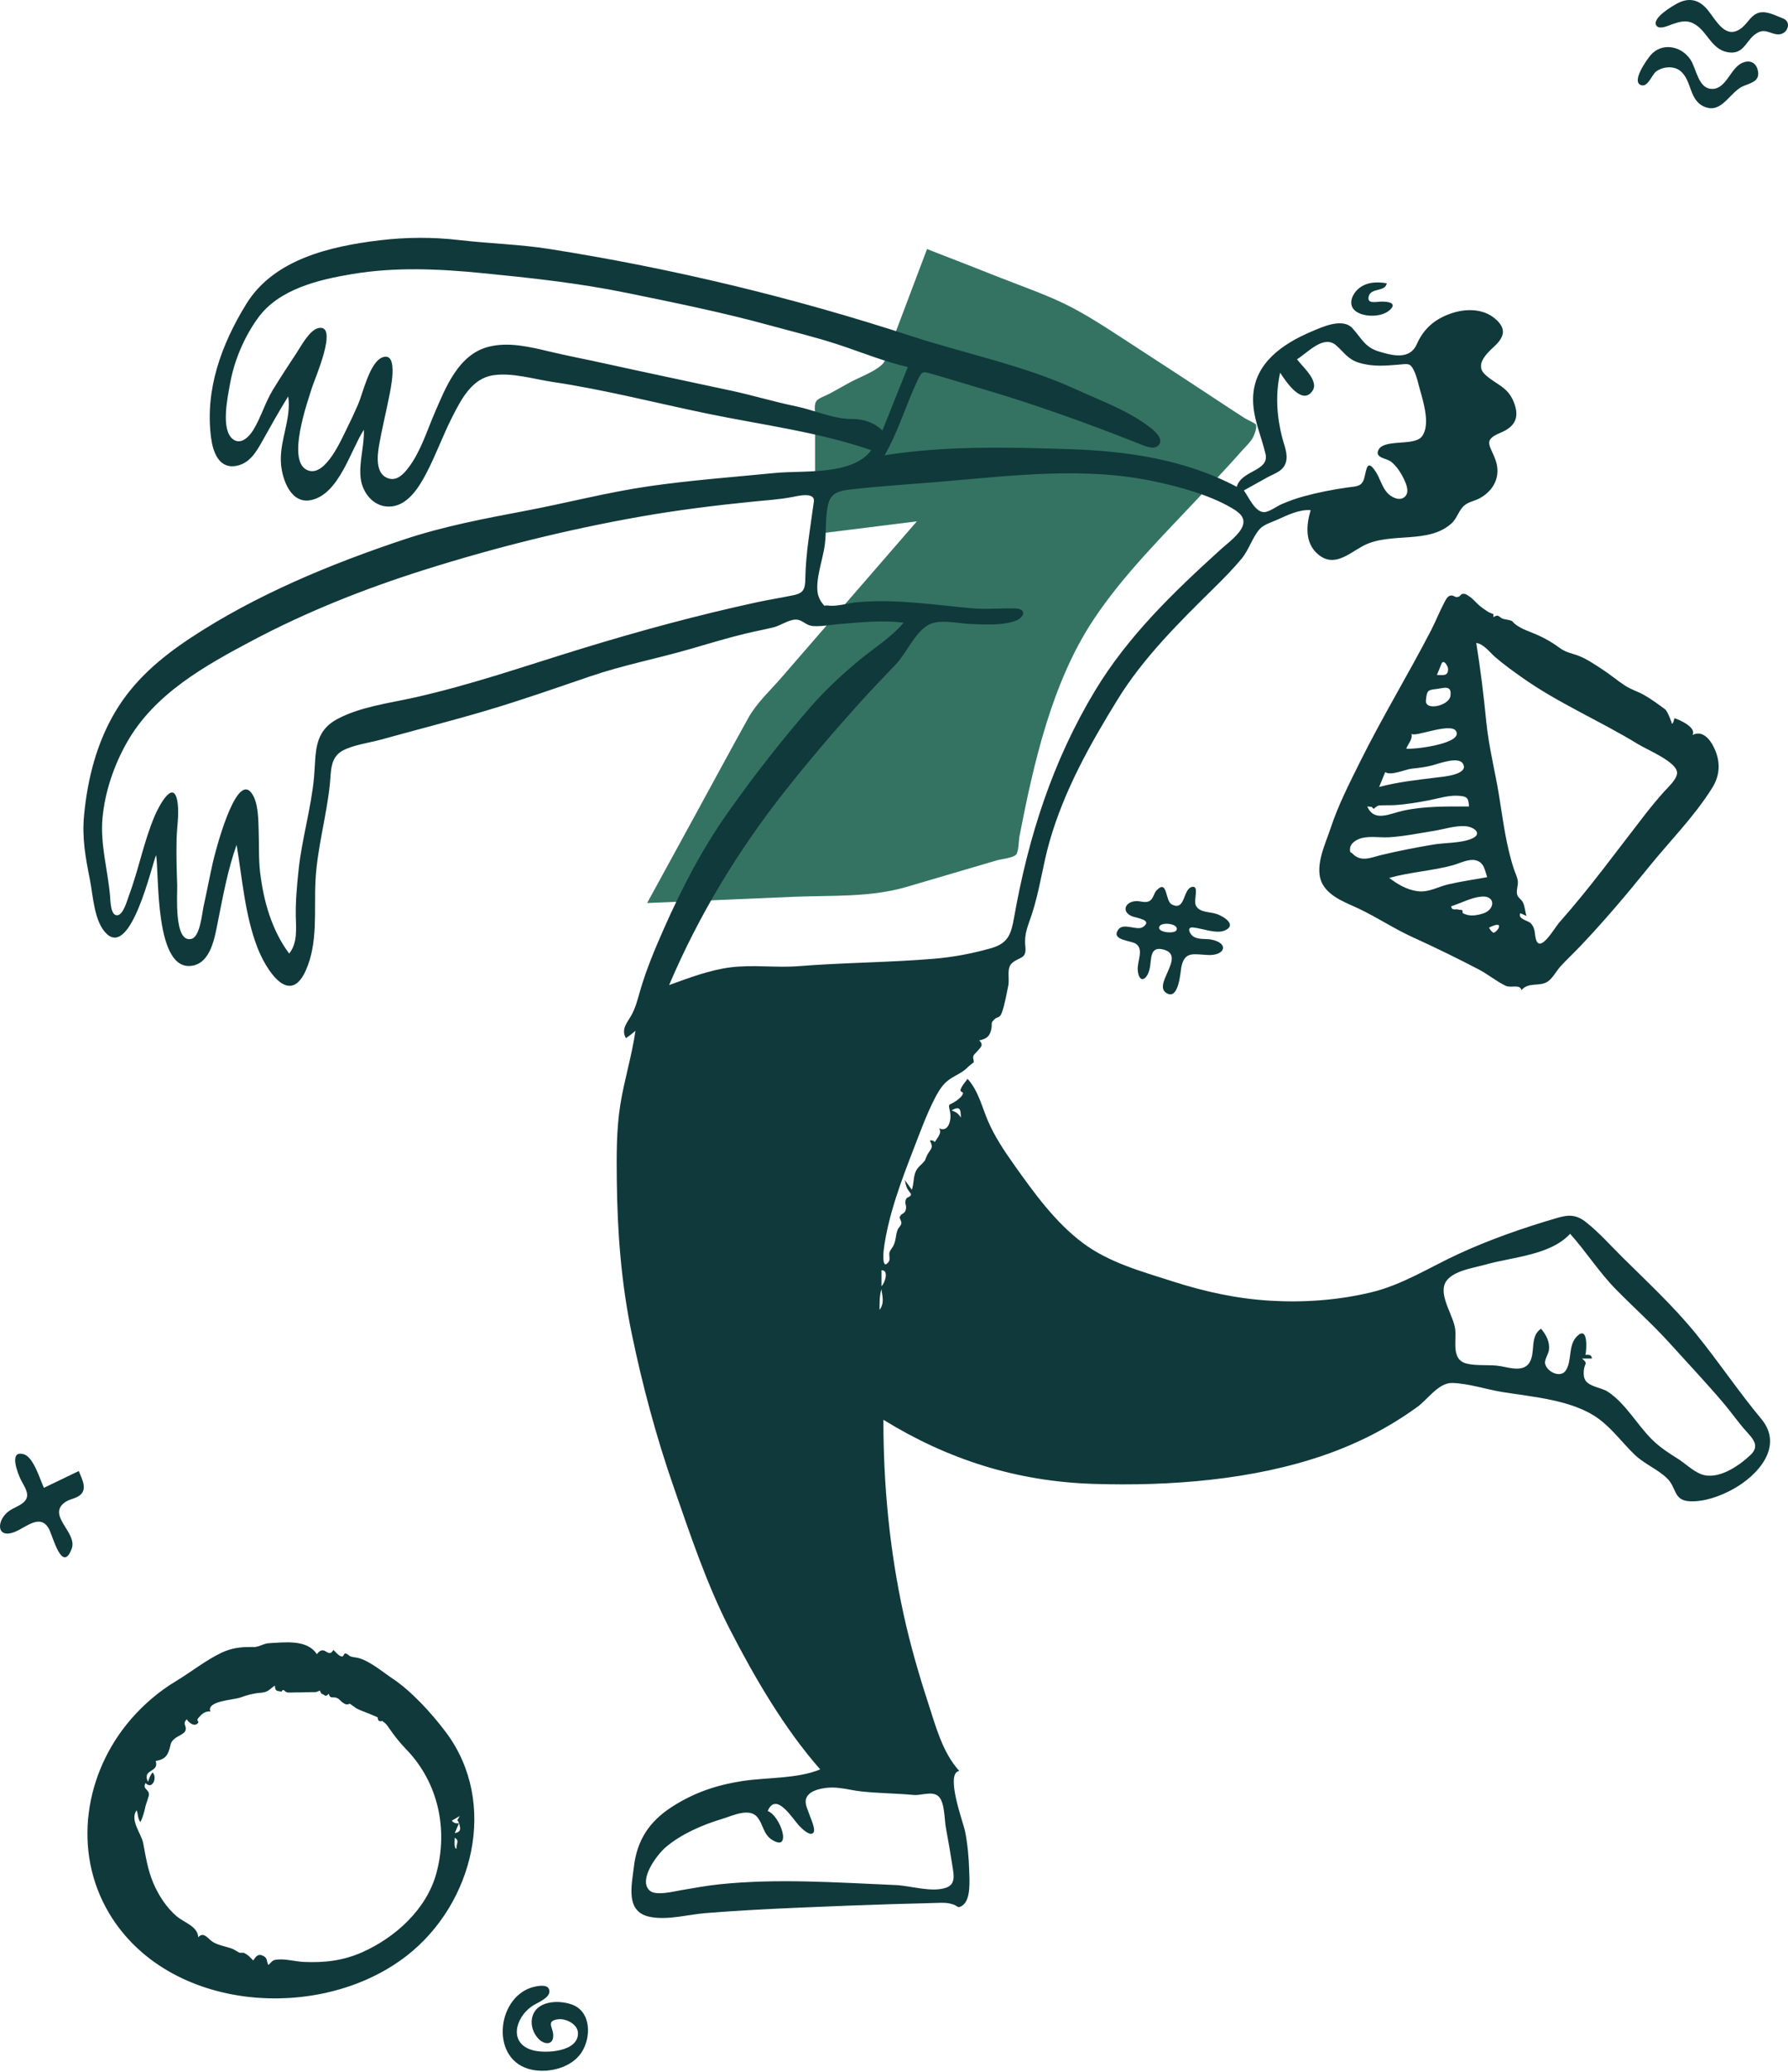 <svg width="580" height="672" viewBox="0 0 580 672" fill="none" xmlns="http://www.w3.org/2000/svg">
<path fill-rule="evenodd" clip-rule="evenodd" d="M300.715 80.79C298.161 87.551 295.608 94.312 293.053 101.073C291.415 105.406 289.779 109.738 288.142 114.07C287.561 115.607 287.239 117.182 286.116 118.249C283.47 120.76 278.72 122.358 275.54 124.124C273.41 125.308 271.278 126.491 269.148 127.675C268.049 128.286 265.613 129.053 264.843 130.066C263.996 131.183 264.397 133.234 264.397 134.779V148.112V173.237C275.402 171.861 286.408 170.485 297.414 169.109C282.751 186.028 268.089 202.946 253.426 219.865C249.812 224.034 245.425 228.047 242.733 232.898C237.003 243.224 231.401 253.624 225.737 263.987C220.465 273.632 215.192 283.277 209.919 292.922L257.355 290.903C269.637 290.381 282.253 291.167 294.086 287.686C303.841 284.817 313.595 281.948 323.35 279.079C324.647 278.697 328.689 278.265 329.608 277.221C330.469 276.243 330.451 272.548 330.695 271.296C335.299 247.632 341.16 221.553 354.598 201.183C364.232 186.58 377.232 173.795 389.138 161.062C393.785 156.092 398.513 151.181 402.996 146.06C404.144 144.749 405.802 143.261 406.561 141.668C407.052 140.638 407.737 138.677 407.432 137.763C407.3 137.367 404.237 135.946 403.798 135.663C400.693 133.668 397.616 131.631 394.532 129.604C385.867 123.907 377.21 118.196 368.495 112.575C361.701 108.192 354.926 103.545 347.76 99.778C340.332 95.874 332.151 93.126 324.364 90.042C316.494 86.924 308.61 83.842 300.715 80.79Z" fill="#347362"/>
<path fill-rule="evenodd" clip-rule="evenodd" d="M567.814 471.98C564.036 475.541 557.154 480.32 551.715 478.147C548.982 477.056 546.649 474.659 544.16 473.114C541.237 471.298 538.488 469.481 536.009 467.061C531.064 462.231 527.32 455.174 521.48 451.393C519.517 450.122 515.685 449.85 514.323 447.82C513.713 446.91 513.656 445.529 513.768 444.476C514.013 442.21 515.237 442.343 513.191 440.679H516.368C516.43 439.452 515.205 439.35 514.292 439.509C514.716 437.563 515.149 429.95 511.603 433.401C508.529 436.391 510.066 441.353 507.89 444.592C506.223 447.072 501.801 445.064 501.204 442.335C500.936 441.109 502.286 439.195 502.447 437.993C502.8 435.328 501.61 433.024 499.882 431.005C496.09 433.532 498.239 438.761 496.078 442.081C494.123 445.085 489.768 443.683 486.79 443.155C483.221 442.521 479.186 443.162 475.771 442.319C470.615 441.047 472.54 434.993 472.03 431.085C471.483 426.9 467.253 421.09 468.524 416.868C469.889 412.334 477.87 411.354 481.685 410.253C490.404 407.738 502.841 407.255 509.323 400.214C514.478 405.964 518.625 412.547 524.033 418.083C529.873 424.061 536.112 429.581 541.719 435.8C547.555 442.273 553.578 448.621 559.202 455.282C561.656 458.187 563.81 461.318 566.349 464.154C568.605 466.675 570.984 468.994 567.814 471.98ZM308.663 360.158C311.342 358.733 311.683 359.626 311.683 362.561C310.912 361.152 310.146 360.775 308.663 360.158ZM285.948 417.199V412.027C288.53 411.96 286.942 416.384 285.948 417.199ZM285.316 424.902C285.316 422.612 285.254 420.431 285.915 418.203C286.261 420.631 286.923 422.732 285.316 424.902ZM296.421 582.245C298.794 582.467 302.449 580.833 304.444 582.694C306.494 584.607 306.33 590.174 306.815 592.757C307.617 597.027 308.328 601.311 309.004 605.601C309.447 608.414 309.995 611.271 306.815 612.348C302.115 613.937 295.399 611.668 290.501 611.462C280.823 611.055 271.15 610.489 261.465 610.292C252.077 610.102 242.668 610.253 233.324 611.229C229.103 611.67 224.975 612.449 220.796 613.154C218.594 613.526 212.693 615.082 210.704 613.226C206.962 609.731 213.184 601.572 215.86 599.267C220.826 594.991 227.889 591.907 234.117 590.05C237.445 589.057 242.994 586.269 245.615 589.387C247.627 591.778 247.547 594.97 250.429 596.782C257.107 600.98 253.2 588.938 249.027 587.455C251.829 580.897 257.17 590.157 259.386 592.382C260.174 593.173 262.738 595.783 263.851 594.471C264.685 593.488 263.02 589.969 262.711 589.011C262.242 587.557 261.056 585.345 261.397 583.767C262.015 580.913 266.018 580.136 268.416 579.898C272.134 579.53 275.782 580.708 279.458 581.102C285.096 581.706 290.777 581.715 296.421 582.245ZM259.086 313.397C251.746 313.981 244.359 312.859 237.036 313.778C230.107 314.648 223.578 317.191 217.046 319.528C226.757 296.754 239.32 276.022 254.632 256.601C262.257 246.928 270.459 237.321 278.698 228.167C282.532 223.908 286.497 219.79 290.456 215.65C293.987 211.957 296.517 205.686 300.755 202.928C304.372 200.574 310.693 202.253 314.701 202.399C319.232 202.564 324.746 202.976 329.164 201.468C332.366 200.375 333.247 197.459 329.238 197.362C324.511 197.247 319.862 197.74 315.073 197.297C302.664 196.15 290.703 194.266 278.194 195.335C275.328 195.579 271.556 196.8 268.743 196.433C266.721 196.168 268.051 197.185 266.645 195.563C266.107 194.942 265.458 193.483 265.299 192.658C264.403 188.027 266.946 181.408 267.555 176.746C268.118 172.43 267.619 167.687 268.672 163.485C269.632 159.661 272.555 159.151 276.156 158.742C286.005 157.624 296.057 157.029 305.952 156.186C328.532 154.263 351.829 151.361 374.256 156.114C382.354 157.83 392.229 160.484 399.463 164.733C401.725 166.061 404.007 167.625 403.184 170.377C402.331 173.234 398.146 176.252 396.073 178.134C380.755 192.041 365.959 206.225 355.198 224.069C341.474 246.824 333.599 271.399 328.978 297.473C327.985 303.083 327.062 306.019 321.29 307.633C315.095 309.367 309.115 310.494 302.69 311.021C288.168 312.214 273.601 312.239 259.086 313.397ZM264.005 162.708C262.892 170.992 261.386 179.256 261.237 187.605C261.181 190.758 260.882 192.338 257.529 193.041C253.576 193.87 249.557 194.487 245.586 195.347C226.421 199.501 207.618 204.602 188.867 210.343C170.645 215.925 152.722 222.204 134.089 226.338C126.074 228.117 116.696 229.316 109.396 233.254C101.543 237.491 102.576 244.439 101.872 252.07C100.93 262.266 97.906 272.138 96.843 282.329C96.335 287.199 95.872 292.098 95.948 296.998C96.013 301.176 96.612 305.795 93.804 309.31C88.17 301.779 85.5 292.307 84.39 283.076C83.85 278.589 84.064 274.066 83.91 269.558C83.785 265.929 83.866 260.156 81.502 257.125C76.363 250.538 69.679 276.935 69.044 279.754C67.975 284.498 67.093 289.282 66.028 294.028C65.556 296.131 64.951 303.777 62.133 304.539C56.293 306.118 57.575 289.708 57.482 287.21C57.297 282.166 57.172 277.117 57.29 272.07C57.376 268.427 58.081 264.473 57.662 260.828C56.634 251.878 51.602 261.307 50.187 264.639C46.612 273.049 44.995 282.051 41.789 290.596C41.256 292.017 40.003 296.802 38.018 296.891C35.809 296.989 35.826 292.048 35.7 290.604C34.967 282.235 32.492 273.925 33.239 265.469C33.993 256.931 36.986 248.153 41.221 240.727C50.175 225.026 66.346 216.011 81.834 207.799C99.559 198.402 118.272 190.978 137.384 184.93C160.371 177.657 183.973 171.772 207.717 167.583C219.797 165.453 232.063 163.929 244.267 162.708C248.556 162.278 252.847 162.027 257.08 161.211C258.678 160.902 264.444 159.436 264.005 162.708ZM276.352 135.903C270.296 135.951 264.109 133.015 258.209 131.801C251.185 130.355 244.325 128.263 237.313 126.753C223.582 123.797 209.844 120.915 196.125 117.894C190.17 116.582 184.186 115.441 178.253 114.032C171.907 112.525 165.05 110.844 158.554 112.468C148.708 114.929 144.548 125.702 140.933 134.108C138.379 140.047 136.378 146.666 132.396 151.833C130.977 153.675 128.962 155.872 126.391 155.276C121.614 154.168 122.372 147.847 122.981 144.353C123.862 139.282 125.111 134.271 126.111 129.224C126.514 127.186 129.635 113.853 124.062 115.918C119.928 117.449 117.74 127.534 116.175 131.136C115.012 133.813 113.78 136.472 112.475 139.083C110.733 142.566 105.764 154.202 100.263 152.701C92.39 150.553 99.942 129.856 101.283 125.494C102.019 123.099 110.022 104.939 103.267 106.423C100.391 107.056 97.588 112.399 96.122 114.614C93.521 118.542 90.928 122.498 88.48 126.523C85.962 130.662 84.676 135.374 82.178 139.453C80.864 141.6 78.182 144.461 75.564 142.473C71.482 139.377 73.901 128.607 74.616 124.534C75.946 116.963 79.249 109.201 83.782 103.011C90.592 93.71 103.443 90.705 114.25 88.898C128.198 86.565 142.341 87.203 156.348 88.583C172.102 90.136 187.614 91.798 203.142 94.973C218.791 98.172 234.449 101.346 249.857 105.577C257.116 107.57 264.478 109.338 271.634 111.678C279.241 114.165 286.665 117.26 294.484 119.052C291.734 125.915 288.983 132.779 286.232 139.643C283.6 137.039 280.007 135.873 276.352 135.903ZM411.162 154.816C413.574 153.497 416.238 152.874 417.118 149.959C417.897 147.383 416.567 144.464 415.931 141.991C414.153 135.068 413.685 127.896 415.259 120.89C416.763 123.186 422.392 132.015 425.816 126.67C427.881 123.446 422.347 118.808 420.732 116.541C424.276 114.354 429.339 108.483 433.423 112.024C436.063 114.312 437.18 116.516 440.737 117.629C445.055 118.98 449.12 118.671 453.529 118.298C456.616 118.037 457.36 117.625 458.566 120.002C459.513 121.871 460.002 124.184 460.555 126.19C461.645 130.146 464.168 137.942 461.18 141.648C458.563 144.894 448.405 142.111 446.994 146.302C446.225 148.587 449.897 148.669 451.3 149.8C453.037 151.2 454.474 153.427 455.419 155.417C456.118 156.889 457.181 159.321 455.991 160.826C454.346 162.907 451.299 161.328 449.973 159.815C448.214 157.805 447.642 155.058 446.174 152.869C443.479 148.852 443.318 152.047 442.584 154.931C441.822 157.928 440.02 157.721 437.259 158.106C432.414 158.782 427.519 159.735 422.803 161.034C420.386 161.699 418.044 162.547 415.742 163.537C414.258 164.174 411.687 166.105 410.078 166.123C407.095 166.157 405.028 161.169 403.488 159.088C406.045 157.661 408.593 156.221 411.162 154.816ZM571.318 460.24C563.869 451.299 557.418 441.586 550.07 432.566C542.822 423.671 534.436 415.893 526.302 407.836C522.463 404.033 518.785 399.861 514.547 396.492C511.385 393.978 508.953 393.939 505.15 395.053C494.345 398.217 483.343 402.026 473.118 406.749C463.597 411.147 454.924 416.793 444.598 419.246C434.058 421.749 423.099 422.553 412.297 421.932C401.217 421.296 390.766 418.991 380.229 415.602C370.249 412.393 359.844 409.591 351.309 403.23C342.362 396.562 335.449 386.972 329.044 377.951C325.801 373.385 322.581 368.59 320.396 363.414C318.501 358.923 317.262 353.622 313.859 349.962C313.025 351.144 311.986 352.159 311.562 353.548C311.369 354.179 312.506 354.16 312.39 354.661C312.17 355.607 310.912 356.571 310.18 357.085C307.553 358.934 307.537 357.462 308.227 360.92C308.628 362.935 307.868 367.483 304.581 365.997C305.792 367.446 303.869 369.274 303.241 370.467C302.809 369.971 302.272 369.799 301.63 369.948C302.832 372.342 302.122 372.405 300.957 374.306C300.744 374.654 299.99 376.472 300.099 376.319C298.908 378.014 297.533 378.441 296.839 380.552C296.269 382.287 296.415 384.193 295.779 385.925C295.011 384.863 294.242 383.8 293.474 382.739C293.631 383.574 293.944 384.811 294.309 385.568C294.539 386.042 295.522 387.148 295.509 387.407C295.456 388.372 294.251 388.14 293.907 388.973C293.262 390.536 294.194 390.766 293.843 392.291C293.44 394.041 292.359 393.341 291.844 394.832C291.747 395.115 292.506 396.23 292.386 396.84C292.217 397.704 291.434 398.187 291.158 398.954C290.454 400.907 290.71 402.337 289.734 404.21C289.356 404.936 288.805 405.42 288.539 406.245C288.305 406.972 288.808 408.518 288.357 409.168C286.18 412.304 286.486 406.902 286.651 405.563C288.037 394.315 292.483 382.706 296.553 372.193C298.575 366.969 300.544 361.583 303.078 356.58C304.099 354.565 305.276 352.486 306.963 350.945C309.096 348.995 312.122 348.215 314.053 346.037C313.749 346.381 316.147 344.111 315.763 344.857C316.107 344.19 315.508 343.287 315.72 342.642C315.985 341.84 316.486 341.672 317.044 340.97C318.047 339.711 319.238 339.083 317.664 337.479C320.001 336.962 321.119 336.203 321.586 333.7C321.927 331.868 321.238 331.988 322.44 330.767C323.646 329.541 324.257 330.498 325.017 328.374C325.926 325.833 326.529 322.377 327.074 319.717C327.55 317.395 326.396 313.981 328.353 312.341C330.831 310.265 333.049 311.144 332.605 306.97C332.172 302.899 333.436 300.434 334.708 296.582C337.244 288.894 338.225 280.776 340.448 272.995C345.195 256.391 353.581 241.42 362.598 226.805C370.93 213.299 382.578 201.793 393.826 190.712C396.905 187.677 399.951 184.598 402.716 181.27C405.099 178.405 406.187 174.504 408.476 171.785C409.867 170.133 412.456 169.427 414.399 168.551C417.638 167.09 421.497 165.184 425.153 165.479C423.7 170.377 423.226 176.099 427.514 179.771C432.715 184.226 437.429 179.598 442.196 177.058C450.886 172.429 463.315 176.679 470.892 169.739C472.697 168.087 473.201 165.446 475.076 163.903C476.453 162.771 478.412 162.484 479.962 161.64C484.671 159.077 486.956 154.386 485.123 149.203C483.447 144.465 480.843 142.822 486.639 140.42C491.344 138.472 493.133 135.537 491.003 130.312C488.973 125.329 485.253 124.756 481.734 121.495C478.325 118.337 482.241 114.662 484.795 112.291C488.088 109.233 488.718 106.477 484.899 103.296C480.901 99.967 475.193 100.083 470.532 101.73C465.261 103.591 461.788 106.686 459.558 111.7C457.287 116.805 451.656 115.38 447.097 113.957C442.736 112.597 441.601 109.662 438.738 106.501C435.553 102.986 429.063 105.992 425.307 107.598C416.056 111.552 406.863 117.792 406.495 128.846C406.276 135.437 409.064 141.039 410.513 147.225C411.839 152.883 402.75 152.437 401.176 157.909C384.386 149.021 365.688 146.302 346.92 145.697C326.972 145.053 306.737 144.537 286.959 147.683C291.55 139.685 293.974 130.914 297.968 122.697C299.118 120.331 299.613 120.534 302.151 121.248C307.025 122.621 311.862 124.157 316.727 125.571C334.496 130.737 351.917 136.96 369.099 143.777C370.769 144.439 374.497 146.279 375.96 144.278C377.649 141.971 373.743 139.127 372.161 137.966C365.242 132.891 356.669 129.81 348.921 126.25C331.98 118.467 313.222 114.772 295.546 108.992C257.388 96.511 217.912 87.031 178.257 80.771C168.579 79.243 158.799 79.019 149.08 77.885C140.471 76.88 131.846 76.904 123.238 77.941C107.338 79.859 88.906 83.996 79.926 98.549C71.82 111.69 66.408 126.464 68.477 142.051C69.098 146.733 71.081 152.278 76.858 151.071C80.865 150.234 82.993 146.829 84.854 143.506C87.665 138.486 90.442 133.465 93.489 128.58C94.619 135.905 90.512 143.109 91.158 150.571C91.597 155.635 94.395 163.636 100.969 162.202C109.98 160.238 113.689 146.16 118.022 139.407C118.241 144.609 116.418 149.735 116.976 154.949C117.526 160.098 121.55 164.96 127.202 164.254C132.533 163.589 135.997 157.878 138.261 153.578C141.412 147.595 143.675 141.18 146.752 135.157C149.636 129.511 153.053 122.789 159.938 121.729C166.083 120.781 173.126 122.974 179.196 123.879C196.034 126.388 212.532 130.661 229.186 134.113C247.042 137.813 265.32 140.061 282.626 146.032C276.541 154.314 260.617 152.524 251.552 153.413C237.854 154.757 223.979 155.768 210.358 157.751C196.905 159.709 183.734 163.185 170.386 165.708C157.109 168.218 143.854 170.732 131.006 175.013C107.153 182.961 82.901 193.019 61.884 206.887C52.105 213.34 43.419 220.716 37.378 230.901C31.299 241.151 28.378 252.74 27.264 264.53C26.57 271.871 27.748 278.224 29.17 285.369C30.2 290.542 30.534 299.203 34.681 302.991C42.598 310.221 49.171 280.895 50.633 277.353C51.685 283.158 49.964 315.858 62.667 313.198C68.336 312.012 69.622 304.231 70.562 299.544C72.277 291 73.813 282.285 76.747 274.056C78.629 285.143 79.414 296.694 83.471 307.283C86.165 314.316 93.852 326.794 99.211 314.755C103.231 305.726 101.852 295.362 102.334 285.776C102.868 275.153 105.918 264.906 106.997 254.387C107.416 250.312 107.037 245.719 111.132 243.496C114.647 241.587 119.788 240.966 123.626 239.9C134.995 236.744 146.438 233.842 157.752 230.494C169.072 227.142 180.235 223.227 191.404 219.407C202.086 215.752 212.992 213.675 223.803 210.546C229.95 208.766 236.023 206.905 242.256 205.419C245.156 204.728 248.092 204.19 250.986 203.474C253.131 202.944 255.958 200.944 258.163 200.98C260.433 201.017 261.287 202.939 263.889 203.09C266.691 203.251 269.541 202.633 272.327 202.419C279.116 201.899 286.333 201.057 293.106 201.998C289.036 206.826 283.537 210.164 278.719 214.164C273.161 218.778 267.783 223.759 263.036 229.207C253.484 240.168 244.456 251.755 236.069 263.63C227.796 275.345 221.135 288.165 215.344 301.263C212.458 307.789 209.657 314.459 207.663 321.319C206.844 324.137 206.176 326.965 204.697 329.528C203.341 331.879 201.43 333.905 203.033 336.744C204.137 336.053 205.128 335.195 206.126 334.365C204.973 342.488 202.484 350.346 201.205 358.444C199.944 366.423 199.995 374.628 200.077 382.686C200.248 399.561 201.503 416.054 204.926 432.606C208.388 449.343 212.835 465.953 218.443 482.099C223.841 497.645 229.259 513.948 236.794 528.6C244.842 544.25 254.416 560.704 266.065 573.951C258.455 577.068 248.772 576.485 240.714 577.74C232.291 579.053 225.005 581.53 217.827 586.19C210.565 590.906 206.623 596.978 205.619 605.578C204.906 611.698 202.787 620.172 210.817 621.78C216.593 622.936 223.049 621.037 228.836 620.567C238.959 619.747 249.097 619.234 259.242 618.792C269.361 618.35 279.482 617.961 289.604 617.648C294.365 617.5 299.129 617.426 303.888 617.255C306.021 617.179 307.314 617.146 309.227 617.762C310.739 618.25 310.628 619.263 312.312 618.011C315.028 615.991 314.469 609.623 314.393 606.823C314.278 602.502 313.868 598.131 313.025 593.892C312.525 591.373 306.454 575.134 311.175 574.451C305.69 568.424 303.499 559.817 301.035 552.263C297.948 542.799 295.239 533.361 293.111 523.627C288.567 502.833 286.559 481.813 286.559 460.538C307.622 473.521 329.908 480.554 354.717 481.338C379.382 482.118 406.48 480.092 429.901 471.887C440.747 468.086 450.462 463.096 459.761 456.373C463.094 453.964 466.665 448.506 471.04 448.599C476.261 448.711 482.107 450.687 487.291 451.533C497.206 453.149 510.147 454.061 518.542 460.194C523.101 463.525 526.369 468.188 530.439 472.026C533.534 474.947 537.627 476.532 540.699 479.453C544.014 482.603 542.698 486.72 548.194 486.975C552.892 487.192 558.044 485.301 562.096 483.083C570.18 478.656 578.789 469.207 571.318 460.24Z" fill="#10393B"/>
<path fill-rule="evenodd" clip-rule="evenodd" d="M493.615 219.685C505.446 228.089 519.016 233.83 531.379 241.398C534.473 243.292 544.114 247.226 544.021 250.739C543.967 252.794 541.069 255.37 539.801 256.794C537.627 259.233 535.583 261.698 533.577 264.278C524.397 276.094 515.751 288.021 505.802 299.243C504.304 300.931 499.791 308.992 498.334 304.988C497.674 303.173 498.218 301.134 496.497 299.442C495.611 298.57 492.188 298.09 493.185 296.22C493.85 296.519 494.515 296.818 495.18 297.116C494.663 295.622 494.701 293.986 493.927 292.573C493.446 291.696 492.506 291.281 492.18 290.293C491.729 288.927 492.493 287.341 492.365 285.934C492.239 284.53 491.512 283.204 491.078 281.88C488.503 274.032 487.58 266.12 486.261 258.023C484.957 250.01 482.926 242.249 482.129 234.148C481.286 225.59 480.253 217.051 478.876 208.562C481.335 208.907 483.225 211.579 484.964 213.089C487.698 215.463 490.666 217.59 493.615 219.685ZM484.341 302.53C483.776 302.087 483.335 301.542 483.016 300.897C488.815 298.024 485.316 302.925 484.341 302.53ZM480.815 296.404C478.287 297.101 476.471 297.242 474.522 296.202C474.337 296.104 474.55 295.343 474.217 295.187C473.926 295.052 473.481 295.22 473.231 295.092C472.383 294.661 470.897 295.607 470.753 293.954C473.978 292.967 477.151 291.145 480.556 290.838C485.289 290.412 485.07 295.23 480.815 296.404ZM469.741 286.879C466.292 287.685 463.451 289.569 459.787 289.077C456.347 288.616 453.359 286.832 450.645 284.777C457.433 282.856 464.55 282.509 471.332 280.65C473.54 280.045 476.441 278.45 478.821 279.093C481.465 279.807 481.632 282.284 482.424 284.537C478.193 285.298 473.93 285.9 469.741 286.879ZM448.172 277.317C444.858 278.109 441.472 279.84 438.702 276.852C438.254 276.37 437.863 276.851 437.916 275.367C437.971 273.801 439.393 272.792 440.615 272.241C443.489 270.945 447.518 271.783 450.57 271.592C455.439 271.289 460.395 270.277 465.212 269.498C468.546 268.959 471.991 267.762 475.399 267.998C478.03 268.18 481.205 270.423 477.37 272.059C473.878 273.55 468.641 273.321 464.858 273.967C459.265 274.921 453.691 275.998 448.172 277.317ZM444.935 261.73C445.15 261.949 445.364 262.167 445.579 262.386C445.544 262.378 446.849 261.32 447.195 261.29C448.875 261.144 450.565 261.259 452.247 261.164C456.123 260.946 460.03 260.27 463.837 259.527C466.938 258.921 470.096 257.877 473.288 258.138C476.052 258.365 476.342 258.931 476.523 261.598C469.469 261.598 462.203 261.449 455.27 262.942C450.757 263.914 445.783 266.808 443.522 261.591C443.993 261.637 444.464 261.684 444.935 261.73ZM449.345 250.439C451.094 251.771 455.863 249.556 457.96 249.334C460.236 249.093 462.378 248.843 464.584 248.276C466.541 247.773 473.013 245.259 474.513 247.663C476.814 251.347 467.499 252.023 466.022 252.205C459.829 252.97 453.403 253.649 447.377 255.273C448.033 253.662 448.689 252.051 449.345 250.439ZM457.841 237.926C458.293 239.629 472.299 233.354 472.554 237.915C472.75 241.414 458.697 243.157 456.17 242.85C456.762 241.239 458.336 239.796 457.841 237.926ZM462.543 227.223C462.841 223.789 463.302 223.808 466.056 223.485C468.157 223.238 471.044 222.006 470.498 225.751C470.03 228.957 462.243 230.689 462.543 227.223ZM467.549 215.406C468.212 213.562 469.704 216.044 469.735 216.981C469.818 219.477 467.926 218.937 466.106 218.937C466.612 217.771 467.094 216.593 467.549 215.406ZM490.601 201.564C490.229 201.117 488.144 200.946 487.551 200.729C486.091 200.194 486.299 199.054 484.432 200.178C484.338 200.084 484.516 199.239 484.414 199.2C484.363 199.18 483.055 198.687 482.63 198.414C481.604 197.757 480.679 197.114 479.737 196.29C478.735 195.414 477.731 194.143 476.586 193.445C476.103 193.151 475.709 192.735 475.127 192.645C473.617 192.412 474.049 193.463 472.73 193.672C471.917 193.801 471.325 192.852 470.262 193.261C469.343 193.615 468.81 194.903 468.4 195.67C466.912 198.461 465.764 201.464 464.307 204.285C456.857 218.707 448.389 232.583 441.172 247.14C437.696 254.152 434.069 261.214 431.623 268.667C429.859 274.042 425.875 281.894 429.303 287.265C431.795 291.17 436.784 292.856 440.765 294.743C446.755 297.583 452.277 301.294 458.333 304.047C465.555 307.329 472.568 310.763 479.607 314.429C482.609 315.992 485.318 318.244 488.31 319.725C490.14 320.63 492.966 319.085 493.562 321.161C495.856 318.382 499.569 320.235 502.223 318.278C503.784 317.128 504.924 314.861 506.226 313.444C508.179 311.319 510.299 309.348 512.291 307.261C520.199 298.969 527.502 290.334 534.697 281.428C541.57 272.924 549.598 264.89 555.404 255.58C557.709 251.885 558.127 248.01 556.605 243.927C555.494 240.949 552.818 236.452 548.996 238.424C550.445 236.017 544.854 233.447 543.158 232.976C543.132 232.97 542.798 234.819 542.325 234.772C542.493 234.789 540.903 230.676 540.205 230.148C538.132 228.579 535.609 226.749 533.347 225.457C531.272 224.272 529.082 223.685 527.072 222.36C524.635 220.753 522.398 218.848 519.953 217.253C517.591 215.713 514.959 213.892 512.349 212.833C510.086 211.914 508.053 211.734 506.017 210.229C503.498 208.366 501.301 207.102 498.395 205.818C495.882 204.708 492.398 203.738 490.601 201.564Z" fill="#10393B"/>
<path fill-rule="evenodd" clip-rule="evenodd" d="M147.51 594.628C147.972 593.542 148.432 592.457 148.895 591.372C149.466 593.264 149.626 594.205 147.51 594.628ZM148.125 599.641C147.123 599.82 147.518 596.68 147.518 596.132C149.247 597.111 147.815 598.285 148.125 599.641ZM146.564 590.581C147.417 590.076 148.271 589.573 149.124 589.069C147.936 591.271 148.402 589.895 148.892 591.366C147.996 591.623 147.124 591.323 146.564 590.581ZM141.506 607.792C138.306 619.4 128.144 628.555 117.412 633.297C111.244 636.021 105.18 636.703 98.52 636.399C95.951 636.282 92.929 635.447 90.457 635.602C88.553 635.722 88.639 635.805 87.062 637.416C86.365 636.131 86.87 635.23 85.471 634.482C83.725 633.55 83.001 634.636 82.135 635.928C81.001 634.753 80.537 634.14 79.069 633.442C79.115 633.465 77.663 633.409 77.723 633.427C77.46 633.347 75.881 632.331 75.387 632.146C73.358 631.385 71.012 631.072 69.14 629.98C67.502 629.027 66.154 626.35 64.28 628.407C64.278 624.97 59.649 623.545 57.479 621.744C54.088 618.931 51.392 614.766 49.702 610.737C47.899 606.441 47.297 602.322 46.453 597.895C45.864 594.801 42.005 590.329 44.322 587.207C44.874 588.516 44.615 589.857 45.532 591.044C46.358 589.453 46.812 587.674 47.185 585.933C47.368 585.08 48.429 582.577 48.309 581.835C48.064 580.314 46.182 580.232 47.225 578.368C49.389 580.723 51.136 576.587 49.501 574.939C48.694 575.849 48.397 576.884 48.025 578.011C45.897 573.716 51.786 575.099 50.498 571.221C52.647 570.808 53.883 570.266 54.7 568.142C55.609 565.779 54.94 565.264 57.004 563.703C57.714 563.166 59.721 562.394 60.089 561.511C60.799 559.805 58.991 559.299 60.575 557.7C61.11 558.639 63.195 560.497 64.336 558.729C64.565 558.376 63.605 558.126 64.303 557.314C65.337 556.112 66.495 554.933 68.244 555.186C66.859 551.723 75.709 551.449 77.975 550.632C80.247 549.814 82.174 549.277 84.583 549.087C86.989 548.897 87.109 548.192 89.146 546.743C89.318 548.816 89.817 548.36 91.29 548.726C91.644 548.119 92.008 548.05 92.379 548.521C92.749 548.873 93.201 549.038 93.734 549.018C94.543 549.06 95.461 548.955 96.309 548.972C98.299 549.011 100.352 548.845 102.304 548.887C102.807 548.803 103.278 548.628 103.719 548.361C103.903 548.708 104.088 549.055 104.271 549.403C105.305 549.533 105.385 550.828 106.657 549.411C107.033 551.213 108.115 550.275 109.257 550.764C110.299 551.211 110.465 551.924 111.426 552.422C112.059 552.934 112.736 553.002 113.461 552.626C114.15 553.137 114.85 553.633 115.56 554.114C116.868 554.853 118.41 555.306 119.789 555.889C120.706 556.267 121.617 556.661 122.521 557.069C122.548 558.16 123.038 558.545 123.988 558.224C124.848 558.943 125.09 558.915 125.923 560.139C127.812 562.913 129.487 565.069 131.873 567.548C142.241 578.328 145.426 593.569 141.506 607.792ZM144.687 561.953C140.007 555.685 133.381 548.507 127.427 544.549C124.409 542.541 120.173 538.938 116.483 537.877C115.608 537.625 114.702 537.609 113.842 537.344C113.178 537.141 112.816 536.459 112.059 536.336C111.529 536.25 111.47 537.436 110.907 537.327C109.73 537.098 108.984 535.93 108.153 535.199C106.367 538.275 105.398 533.102 102.777 536.58C99.657 531.688 92.327 532.758 87.345 533.004C85.867 533.077 85.173 533.603 83.863 533.992C82.644 534.355 82.523 534.261 81.192 534.252C77.876 534.226 74.933 534.643 71.868 536.099C66.719 538.545 61.993 542.356 57.102 545.303C51.636 548.597 46.709 552.79 42.528 557.608C27.411 575.03 23.369 600.458 35.423 620.655C54.568 652.731 103.954 656.159 131.938 634.395C153.558 617.579 161.786 584.846 144.687 561.953Z" fill="#10393B"/>
<path fill-rule="evenodd" clip-rule="evenodd" d="M381.656 301.688C381.119 302.97 376.101 302.538 375.991 301.027C375.828 298.768 382.59 299.46 381.656 301.688ZM386.986 300.849C389.83 301.08 394.501 303.012 397.242 301.845C401.424 300.063 397.032 297.33 394.789 296.513C392.506 295.681 389.105 296.123 387.931 293.736C387.048 291.94 389.23 286.929 386.523 287.734C383.682 288.579 384.508 295.759 380.05 293.339C377.924 292.184 378.791 285.15 375.23 288.744C374.255 289.727 374.17 291.532 372.879 292.265C371.561 293.014 369.909 292.234 368.518 292.299C364.836 292.471 363.663 295.916 367.394 297.282C368.775 297.788 373.98 298.405 370.827 300.662C368.84 302.083 364.426 299.1 362.72 301.575C360.375 304.974 366.657 305.051 368.344 306.068C371.203 307.789 368.842 311.812 369.069 314.676C369.419 319.052 371.961 318.138 372.885 314.434C373.668 311.292 372.697 306.768 377.434 308.017C385.149 310.051 373.145 319.845 378.795 322.351C382.398 323.949 382.908 315.311 383.188 313.823C384.224 308.333 387.308 309.614 391.98 309.783C397.437 309.979 398.755 305.942 392.975 304.786C391.131 304.417 388.595 304.883 386.993 303.709C386.046 303.014 384.743 300.668 386.986 300.849Z" fill="#10393B"/>
<path fill-rule="evenodd" clip-rule="evenodd" d="M185.481 650.208C181.064 648.627 173.675 648.968 172.582 654.673C172.124 657.061 173.015 659.587 174.664 661.322C176.577 663.333 179.623 663.52 179.46 660.017C179.347 657.592 177.04 655.487 181.096 654.998C183.62 654.694 187.353 656.582 187.479 659.37C187.763 665.655 176.884 666.148 172.875 665.061C164.918 662.905 167.079 654.57 172.544 650.767C173.955 649.784 178.006 648.27 178.19 646.229C178.436 643.521 175.088 644.074 173.448 644.431C161.386 647.057 158.757 667.263 171.36 671.072C177.084 672.801 185.144 671.016 188.593 665.832C191.827 660.972 191.871 652.496 185.481 650.208Z" fill="#10393B"/>
<path fill-rule="evenodd" clip-rule="evenodd" d="M25.552 477.166C21.782 478.981 18.011 480.796 14.242 482.611C12.995 479.945 10.889 472.659 7.728 471.728C2.611 470.222 5.869 478.164 6.752 479.98C7.478 481.472 9.161 483.783 8.752 485.561C8.204 487.956 4.825 488.805 3.056 490.04C-1.321 493.099 -1.286 499.524 5.053 496.801C8.64 495.26 13.082 490.987 15.831 495.839C17.101 498.077 20.109 510.584 23.25 502.405C25.194 497.341 15.838 492.08 20.45 487.796C21.935 486.418 23.674 486.301 25.157 485.509C28.739 483.595 26.719 480.058 25.552 477.166Z" fill="#10393B"/>
<path fill-rule="evenodd" clip-rule="evenodd" d="M578.325 5.954C576.077 5.132 573.296 3.526 570.798 4.074C568.142 4.655 567.073 7.314 565.143 8.913C559.894 13.261 556.837 6.781 553.953 3.23C551.229 -0.123 547.906 -0.937 544.062 1.124C542.531 1.945 536.081 5.708 537.206 8.119C538.015 9.854 541.202 8.296 542.289 7.918C544.648 7.096 546.84 6.377 549.254 7.575C553.781 9.82 554.956 15.977 560.433 16.937C566.097 17.93 566.283 12.54 570.325 10.511C573.035 9.152 574.922 11.559 577.537 11.079C580.028 10.623 581.18 6.997 578.325 5.954Z" fill="#10393B"/>
<path fill-rule="evenodd" clip-rule="evenodd" d="M532.597 27.677C534.6 28.112 535.908 24.226 537.162 23.241C539.242 21.607 542.848 21.278 544.966 22.922C549.102 26.131 547.677 33.06 553.566 34.866C558.83 36.481 561.309 29.548 565.74 27.822C568.316 26.818 571.144 26.161 570.139 22.56C569.445 20.07 567.399 19.43 565.176 20.387C561.354 22.029 560.056 28.721 555.526 28.84C550.838 28.964 550.329 22.207 548.317 19.263C545.249 14.777 538.942 13.693 535.358 17.983C534.276 19.277 528.782 26.85 532.597 27.677Z" fill="#10393B"/>
<path fill-rule="evenodd" clip-rule="evenodd" d="M439.938 101.069C442.724 102.975 448.278 102.909 450.845 100.545C453.457 98.138 449.97 97.769 447.842 97.842C446.205 97.899 443.141 98.71 444.074 95.883C444.902 93.375 449.452 94.652 449.832 91.898C446.408 91.284 442.635 91.505 440.102 94.197C438.271 96.143 437.33 99.283 439.938 101.069Z" fill="#10393B"/>
</svg>
